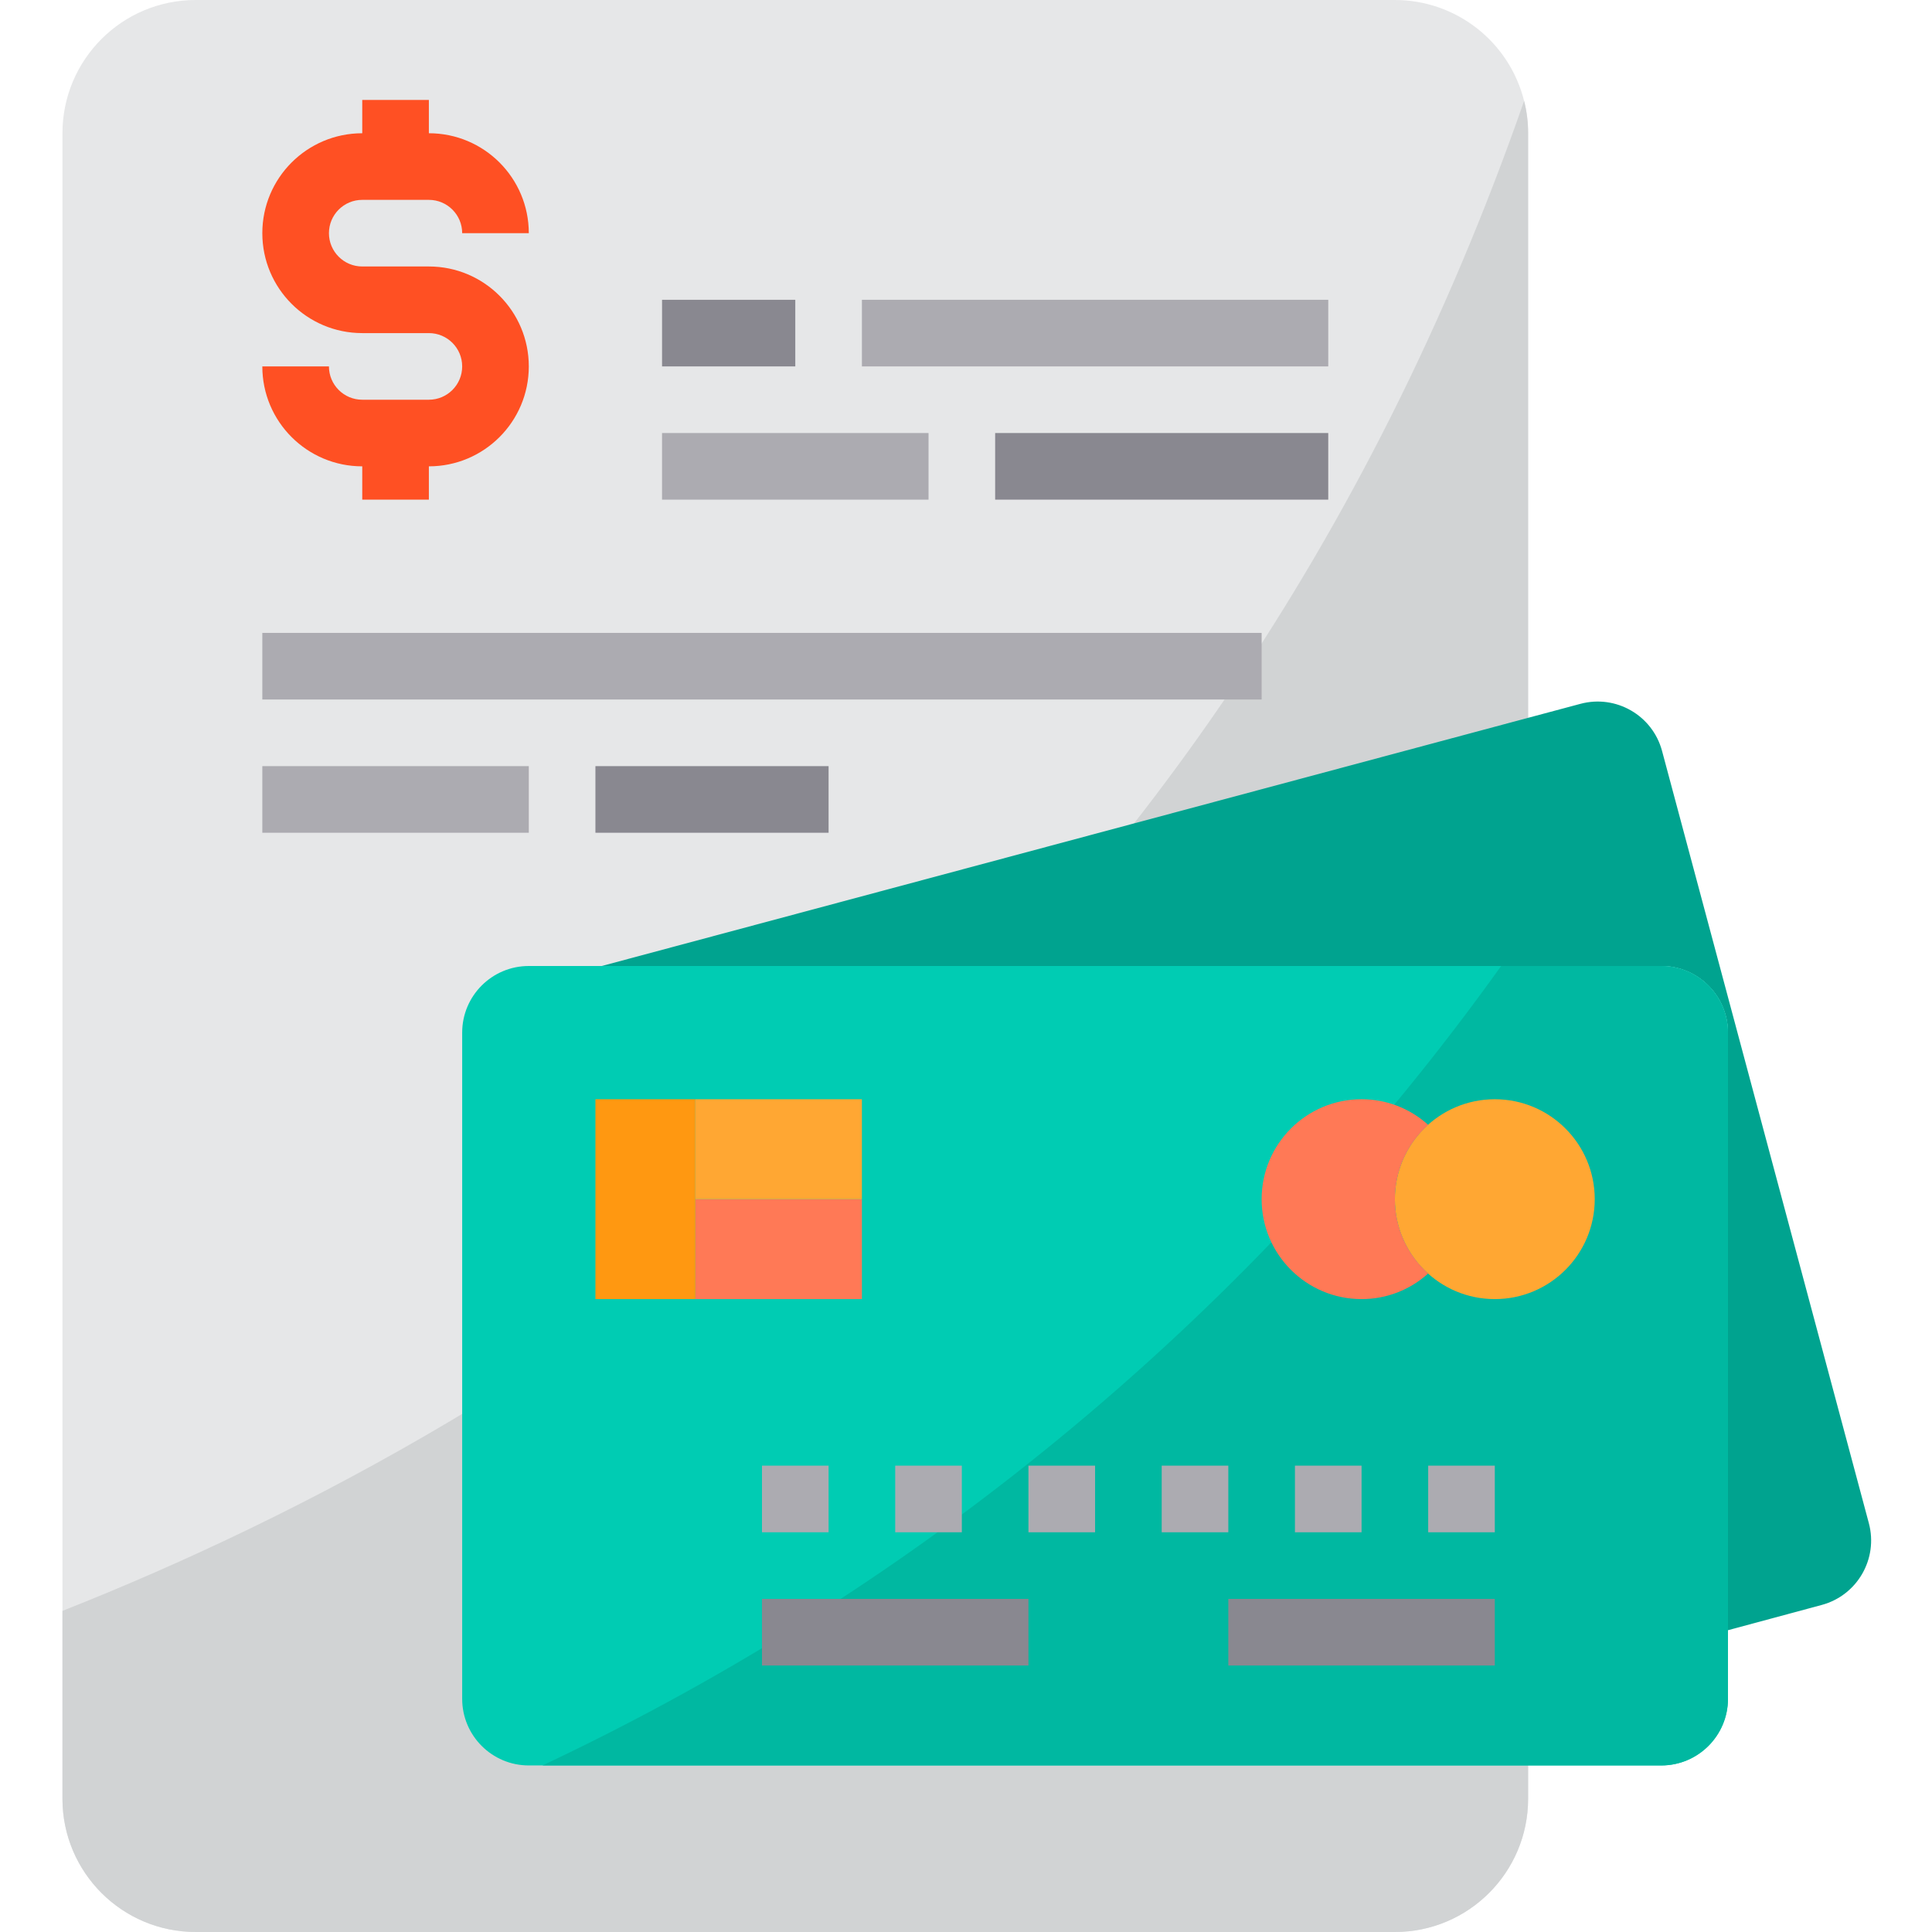 <svg height="464pt" viewBox="-15 0 464 464" width="464pt" xmlns="http://www.w3.org/2000/svg"><path d="m352 32v400c0 17.672-14.328 32-32 32h-288c-17.672 0-32-14.328-32-32v-400c0-17.672 14.328-32 32-32h288c14.684.004 27.48 9.996 31.039 24.238.645 2.539.969 5.145.961 7.762zm0 0" fill="#e6e7e8"/><path d="m352 32v400c0 17.672-14.328 32-32 32h-288c-17.672 0-32-14.328-32-32v-45.121c116.078-45.918 275.68-146.559 351.039-362.641.645 2.539.969 5.145.961 7.762zm0 0" fill="#d1d3d4"/><path d="m433.84 365.84-49.68-185.52c-2.301-8.523-11.074-13.57-19.602-11.281l-12.559 3.359-222.48 59.602h254.48c8.824.027 15.973 7.176 16 16v143.52l22.559-6.078c8.512-2.32 13.551-11.078 11.281-19.602zm0 0" fill="#00a38f"/><path d="m112 232h272c8.836 0 16 7.164 16 16v160c0 8.836-7.164 16-16 16h-272c-8.836 0-16-7.164-16-16v-160c0-8.836 7.164-16 16-16zm0 0" fill="#00ccb3"/><path d="m152 288h40v24h-40zm0 0" fill="#ff7956"/><path d="m152 264h-24v48h24zm0 0" fill="#ff9811"/><path d="m152 264h40v24h-40zm0 0" fill="#ffa733"/><path d="m400 248v160c-.027 8.824-7.176 15.973-16 16h-268.719c91.875-43.301 171.137-109.398 230.238-192h38.48c8.824.027 15.973 7.176 16 16zm0 0" fill="#00b8a1"/><path d="m344 264c-13.254 0-24 10.746-24 24s10.746 24 24 24 24-10.746 24-24-10.746-24-24-24zm0 0" fill="#ffa733"/><path d="m328 270.16c-4.379-3.977-10.086-6.172-16-6.16-13.254 0-24 10.746-24 24s10.746 24 24 24c5.914.012 11.621-2.184 16-6.16-5.09-4.531-8-11.023-8-17.84s2.91-13.309 8-17.84zm0 0" fill="#ff7956"/><path d="m88 64h-16c-4.418 0-8-3.582-8-8s3.582-8 8-8h16c4.418 0 8 3.582 8 8h16c0-13.254-10.746-24-24-24v-8h-16v8c-13.254 0-24 10.746-24 24s10.746 24 24 24h16c4.418 0 8 3.582 8 8s-3.582 8-8 8h-16c-4.418 0-8-3.582-8-8h-16c0 13.254 10.746 24 24 24v8h16v-8c13.254 0 24-10.746 24-24s-10.746-24-24-24zm0 0" fill="#ff5023"/><path d="m144 104h64v16h-64zm0 0" fill="#acabb1"/><path d="m144 72h32v16h-32zm0 0" fill="#898890"/><path d="m192 72h112v16h-112zm0 0" fill="#acabb1"/><path d="m224 104h80v16h-80zm0 0" fill="#898890"/><path d="m48 152h240v16h-240zm0 0" fill="#acabb1"/><path d="m48 184h64v16h-64zm0 0" fill="#acabb1"/><path d="m128 184h56v16h-56zm0 0" fill="#898890"/><g fill="#acabb1"><path d="m168 352h16v16h-16zm0 0"/><path d="m200 352h16v16h-16zm0 0"/><path d="m232 352h16v16h-16zm0 0"/><path d="m264 352h16v16h-16zm0 0"/><path d="m296 352h16v16h-16zm0 0"/><path d="m328 352h16v16h-16zm0 0"/></g><path d="m168 384h64v16h-64zm0 0" fill="#898890"/><path d="m280 384h64v16h-64zm0 0" fill="#898890"/></svg>